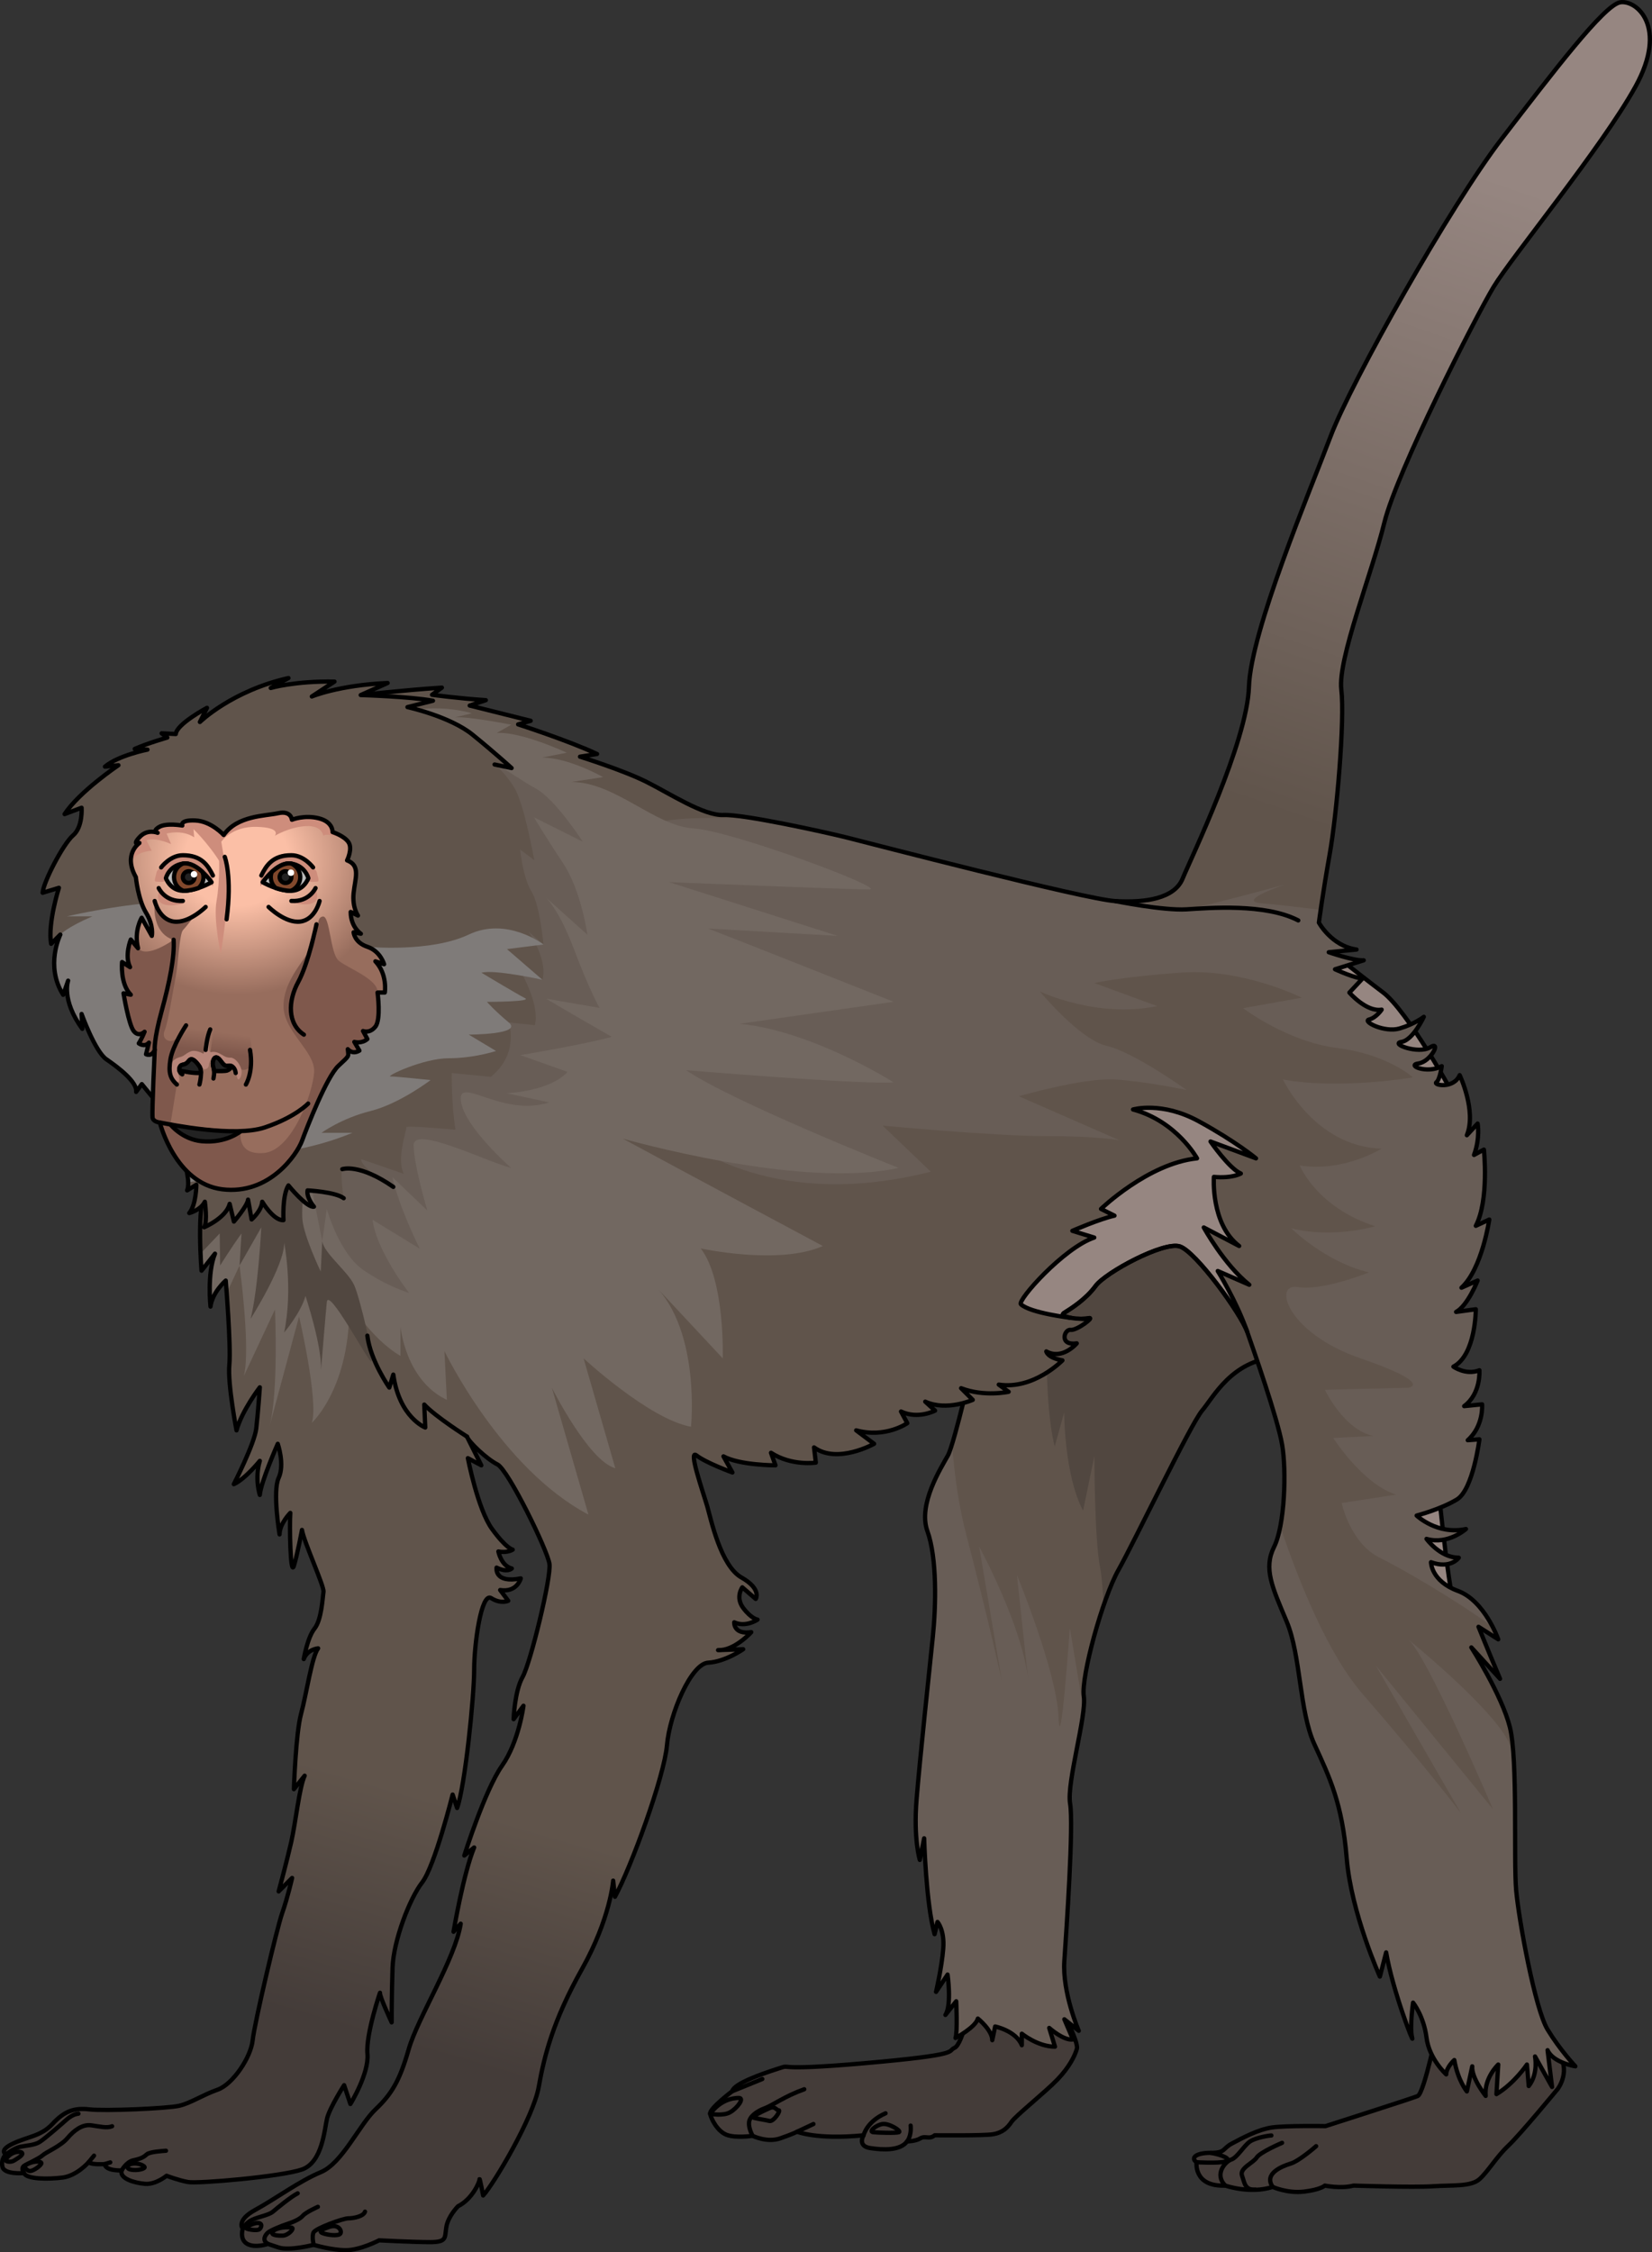 <?xml version="1.0" encoding="utf-8"?>
<!-- Generator: Adobe Illustrator 25.4.1, SVG Export Plug-In . SVG Version: 6.00 Build 0)  -->
<svg version="1.1" id="Camada_1" xmlns="http://www.w3.org/2000/svg" xmlns:xlink="http://www.w3.org/1999/xlink" x="0px" y="0px"
	 width="386.858px" height="527.284px" viewBox="0 0 386.858 527.284" enable-background="new 0 0 386.858 527.284"
	 xml:space="preserve">
<rect x="0" y="0" width="386.858" height="527.284" fill="#333333" stroke="none"/>
<g>
	<g>
		<path fill="#443C39" d="M227.621,467.909c0,0-2.156,10.66-4.072,11.498s2.156,1.557-20.96,3.593s-16.409,0-20.481,1.318
			c-4.072,1.317-10.181,3.473-10.66,5.27c0,0-5.39,4.072-5.15,5.27c0.24,1.198,1.677,4.072,3.833,4.911
			c2.156,0.838,6.108,0.24,6.108,0.24s3.354,1.677,6.468,0.599c3.114-1.078,3.952-1.557,3.952-1.557s4.551,1.916,15.57,0.838
			c0,0-1.557,2.515,1.557,2.994s7.067,0.599,8.624-1.557c0,0,1.916,0,3.114-0.719c1.198-0.719,2.036,0.359,3.354-0.719
			c0,0,11.498,0.12,13.654-0.24c2.156-0.359,3.354-1.437,4.312-2.875c0.958-1.437,8.025-7.067,10.78-9.941
			c2.755-2.875,4.072-5.51,4.551-7.186s-4.072-10.181-4.072-10.181L227.621,467.909z"/>
		<path fill="none" stroke="#000000" stroke-linecap="round" stroke-linejoin="round" stroke-miterlimit="10" d="M227.621,467.909
			c0,0-2.156,10.66-4.072,11.498s2.156,1.557-20.96,3.593s-16.409,0-20.481,1.318c-4.072,1.317-10.181,3.473-10.66,5.27
			c0,0-5.39,4.072-5.15,5.27c0.24,1.198,1.677,4.072,3.833,4.911c2.156,0.838,6.108,0.24,6.108,0.24s3.354,1.677,6.468,0.599
			c3.114-1.078,3.952-1.557,3.952-1.557s4.551,1.916,15.57,0.838c0,0-1.557,2.515,1.557,2.994s7.067,0.599,8.624-1.557
			c0,0,1.916,0,3.114-0.719c1.198-0.719,2.036,0.359,3.354-0.719c0,0,11.498,0.12,13.654-0.24c2.156-0.359,3.354-1.437,4.312-2.875
			c0.958-1.437,8.025-7.067,10.78-9.941c2.755-2.875,4.072-5.51,4.551-7.186s-4.072-10.181-4.072-10.181L227.621,467.909z"/>
		<path fill="none" stroke="#000000" stroke-linecap="round" stroke-linejoin="round" stroke-miterlimit="10" d="M202.229,499.888
			c0,0,0.719-3.234,5.15-5.15"/>
		<path fill="none" stroke="#000000" stroke-linecap="round" stroke-linejoin="round" stroke-miterlimit="10" d="M206.661,497.253
			c-1.557,0.24-3.354,1.797-2.156,1.916c1.198,0.12,5.27,0.24,5.989,0C211.212,498.93,208.218,497.014,206.661,497.253z"/>
		<path fill="none" stroke="#000000" stroke-linecap="round" stroke-linejoin="round" stroke-miterlimit="10" d="M212.41,501.325
			c0,0,1.078-1.198,0.838-3.713"/>
		
			<line fill="none" stroke="#000000" stroke-linecap="round" stroke-linejoin="round" stroke-miterlimit="10" x1="186.659" y1="499.05" x2="190.492" y2="497.253"/>
		<path fill="none" stroke="#000000" stroke-linecap="round" stroke-linejoin="round" stroke-miterlimit="10" d="M176.239,500.008
			c0,0-0.958-1.677-0.838-3.114c0.12-1.437,1.797-2.635,3.713-3.354c1.916-0.719,4.551-2.755,9.222-4.432"/>
		
			<line fill="none" stroke="#000000" stroke-linecap="round" stroke-linejoin="round" stroke-miterlimit="10" x1="171.448" y1="489.588" x2="178.514" y2="486.713"/>
		<path fill="none" stroke="#000000" stroke-linecap="round" stroke-linejoin="round" stroke-miterlimit="10" d="M166.298,494.858
			c0,0,2.994,0.599,4.671-0.359s3.473-3.354,2.036-3.354S168.693,491.624,166.298,494.858z"/>
		<path fill="none" stroke="#000000" stroke-linecap="round" stroke-linejoin="round" stroke-miterlimit="10" d="M180.191,493.54
			c-0.981,0.446-4.551,2.036-3.593,2.276c0.958,0.24,2.635,0.479,3.593,0.719c0.958,0.24,2.755-2.515,2.156-2.515
			S181.509,492.941,180.191,493.54z"/>
	</g>
	<g>
		<path fill="#60544B" d="M228.312,316.918c0,0-4.811,21.016-6.33,23.802c-1.519,2.785-7.09,11.394-4.811,17.725
			s2.026,17.472,1.266,24.815c-0.76,7.343-3.039,28.613-3.798,37.982s0.76,14.18,0.76,14.18l1.013-5.064
			c0,0,0.422,15.361,2.447,22.451l0.675-2.87c0,0,1.688,1.857,1.35,6.246c-0.338,4.389-1.688,10.128-1.688,10.128l2.701-4.051
			c0,0,1.013,7.09-0.506,9.453l2.532-3.207c0,0,0.338,7.259-0.169,8.609c0,0,4.726-2.532,5.233-4.558c0,0,3.376,2.701,3.376,5.064
			l0.675-3.207c0,0,4.895,1.013,6.246,4.389v-2.701c0,0,3.714,3.038,7.765,3.038l-1.35-4.389c0,0,3.376,3.038,5.57,2.701
			l-2.026-4.726l3.376,2.701c0,0-3.882-8.947-3.376-16.374s2.194-31.904,1.35-36.799c-0.844-4.895,3.882-20.594,3.207-25.152
			c-0.675-4.558,4.389-22.957,8.103-29.54c3.714-6.583,16.88-34.098,19.581-37.305s6.921-11.647,17.218-12.491l-0.675-30.553
			l-59.925-0.506L228.312,316.918z"/>
		<path fill="#685D56" d="M216.411,430.357c0,0,0.422,15.361,2.448,22.451l0.675-2.87c0,0,1.688,1.857,1.35,6.246
			c-0.338,4.389-1.688,10.128-1.688,10.128l2.701-4.051c0,0,1.013,7.089-0.506,9.453l2.532-3.207c0,0,0.338,7.258-0.169,8.609
			c0,0,4.726-2.532,5.233-4.558c0,0,3.376,2.701,3.376,5.064l0.675-3.207c0,0,4.895,1.013,6.246,4.389v-2.701
			c0,0,3.714,3.038,7.765,3.038l-1.35-4.389c0,0,3.376,3.039,5.57,2.701l-2.026-4.726l3.376,2.701c0,0-3.882-8.947-3.376-16.374
			s2.194-31.904,1.35-36.799c-0.701-4.064,2.436-15.57,3.135-21.97l-3.198-19.187c0,0-2.212,31.41-2.654,20.792
			c-0.442-10.617-9.733-33.18-9.733-33.18l2.654,24.774c-1.327-12.83-11.502-31.41-11.502-31.41l5.309,31.41
			c0,0-3.097-14.157-8.406-34.507c-1.744-6.685-2.721-14.034-3.251-20.894c-0.386,1.246-0.72,2.184-0.967,2.636
			c-1.519,2.786-7.09,11.395-4.811,17.725c2.279,6.33,2.026,17.471,1.266,24.814c-0.76,7.343-3.039,28.613-3.798,37.981
			s0.76,14.18,0.76,14.18L216.411,430.357z"/>
		<path fill="#514740" d="M281.484,330.257c2.701-3.207,6.921-11.647,17.218-12.491l-0.675-30.553l-52.381-0.443
			c-0.206,3.84-2,39.312,1.346,51.858l2.212-7.963c0,0,0,14.599,4.424,23.004l2.654-12.829c0,0,0,19.465,1.327,26.101
			c0.367,1.833,0.632,5.122,0.824,8.917c1.153-3.356,2.37-6.346,3.47-8.295C265.617,360.979,278.784,333.464,281.484,330.257z"/>
		<path fill="none" stroke="#000000" stroke-linecap="round" stroke-linejoin="round" stroke-miterlimit="10" d="M228.312,316.918
			c0,0-4.811,21.016-6.33,23.802c-1.519,2.785-7.09,11.394-4.811,17.725s2.026,17.472,1.266,24.815
			c-0.76,7.343-3.039,28.613-3.798,37.982s0.76,14.18,0.76,14.18l1.013-5.064c0,0,0.422,15.361,2.447,22.451l0.675-2.87
			c0,0,1.688,1.857,1.35,6.246c-0.338,4.389-1.688,10.128-1.688,10.128l2.701-4.051c0,0,1.013,7.09-0.506,9.453l2.532-3.207
			c0,0,0.338,7.259-0.169,8.609c0,0,4.726-2.532,5.233-4.558c0,0,3.376,2.701,3.376,5.064l0.675-3.207c0,0,4.895,1.013,6.246,4.389
			v-2.701c0,0,3.714,3.038,7.765,3.038l-1.35-4.389c0,0,3.376,3.038,5.57,2.701l-2.026-4.726l3.376,2.701
			c0,0-3.882-8.947-3.376-16.374s2.194-31.904,1.35-36.799c-0.844-4.895,3.882-20.594,3.207-25.152
			c-0.675-4.558,4.389-22.957,8.103-29.54c3.714-6.583,16.88-34.098,19.581-37.305s6.921-11.647,17.218-12.491l-0.675-30.553
			l-59.925-0.506L228.312,316.918z"/>
	</g>
	<g>
		<path fill="#443C39" d="M336.829,473.813c0,0-3.285,16.267-4.849,16.892c-1.564,0.626-21.585,7.038-21.585,7.038
			s-9.228-0.156-12.513,0.313c-3.285,0.469-7.038,2.503-9.385,3.754s-1.408,2.19-5.005,2.19s-4.692,1.251-3.285,2.19
			c0,0-0.782,5.787,6.726,5.474c0,0,5.787,2.033,11.105,0.313c0,0,3.441,1.564,7.351,1.095c3.91-0.469,4.849-1.408,4.849-1.408
			s3.754,0.782,6.726,0c0,0,13.921,0.469,18.613,0.156c4.692-0.313,8.915,0.156,10.949-1.721s3.91-5.162,6.726-7.821
			c2.815-2.659,11.574-13.295,11.574-13.295s3.285-4.379-0.156-8.603c-3.441-4.223-7.664-11.262-7.664-11.262L336.829,473.813z"/>
		<path fill="none" stroke="#000000" stroke-linecap="round" stroke-linejoin="round" stroke-miterlimit="10" d="M336.829,473.813
			c0,0-3.285,16.267-4.849,16.892c-1.564,0.626-21.585,7.038-21.585,7.038s-9.228-0.156-12.513,0.313
			c-3.285,0.469-7.038,2.503-9.385,3.754s-1.408,2.19-5.005,2.19s-4.692,1.251-3.285,2.19c0,0-0.782,5.787,6.726,5.474
			c0,0,5.787,2.033,11.105,0.313c0,0,3.441,1.564,7.351,1.095c3.91-0.469,4.849-1.408,4.849-1.408s3.754,0.782,6.726,0
			c0,0,13.921,0.469,18.613,0.156c4.692-0.313,8.915,0.156,10.949-1.721s3.91-5.162,6.726-7.821
			c2.815-2.659,11.574-13.295,11.574-13.295s3.285-4.379-0.156-8.603c-3.441-4.223-7.664-11.262-7.664-11.262L336.829,473.813z"/>
		<path fill="none" stroke="#000000" stroke-linecap="round" stroke-linejoin="round" stroke-miterlimit="10" d="M280.209,506.189
			c0,0,5.005,0.313,6.726-0.156c1.72-0.469-0.626-1.564-3.441-2.033"/>
		<path fill="none" stroke="#000000" stroke-linecap="round" stroke-linejoin="round" stroke-miterlimit="10" d="M297.727,499.933
			c-0.469,0-3.597,0.469-5.005,1.408c-1.408,0.938-2.972,3.754-4.379,4.223c-1.408,0.469-4.067,3.441-1.408,6.1"/>
		<path fill="none" stroke="#000000" stroke-linecap="round" stroke-linejoin="round" stroke-miterlimit="10" d="M308.206,502.436
			c0,0-3.91,3.441-5.944,4.067c-2.033,0.626-6.413,2.346-4.223,5.474"/>
		<path fill="none" stroke="#000000" stroke-linecap="round" stroke-linejoin="round" stroke-miterlimit="10" d="M300.229,501.654
			c0,0-5.162,2.19-5.944,3.441c-0.782,1.251-4.067,2.503-3.441,4.223c0.626,1.721,0.626,3.441,3.128,3.285"/>
	</g>
	<path fill="#968681" stroke="#000000" stroke-linecap="round" stroke-linejoin="round" stroke-miterlimit="10" d="M306.486,218.707
		c0,0,11.731,9.385,17.362,13.608s16.423,23.462,17.831,26.59c1.408,3.128,0.626,11.887,0.626,11.887l-37.226-2.033L306.486,218.707
		z"/>
	<path fill="#968681" stroke="#000000" stroke-linecap="round" stroke-linejoin="round" stroke-miterlimit="10" d="M336.047,340.707
		c0,0,2.972,31.439,4.692,35.818c1.72,4.379,5.474,20.646,5.474,20.646l-15.172-3.91l-6.569-50.208L336.047,340.707z"/>
	<g>
		<linearGradient id="SVGID_1_" gradientUnits="userSpaceOnUse" x1="166.889" y1="524.312" x2="189.451" y2="446.671">
			<stop  offset="0.289" style="stop-color:#443C39"/>
			<stop  offset="1" style="stop-color:#60544B"/>
		</linearGradient>
		<path fill="url(#SVGID_1_)" d="M84.467,162.72c0,0,9.566-1.113,19.015-1.743l-2.31,1.68c0,0,6.09,0.84,12.6,1.26l-3.78,1.26
			c0,0,5.04,1.26,14.279,3.57l-2.94,0.84c0,0,11.76,3.78,18.479,6.93l-3.99,0.63c0,0,10.08,3.15,15.539,5.88
			c5.46,2.73,13.44,7.98,18.059,7.77s23.729,3.99,28.769,5.25c5.04,1.26,55.858,14.489,62.998,14.909
			c7.14,0.42,13.859-0.63,15.749-5.25s15.119-31.919,15.539-44.938c0.42-13.02,14.279-45.778,19.109-58.588
			c4.83-12.81,28.139-54.178,40.109-69.717c11.97-15.539,23.939-31.289,27.719-31.919c3.78-0.63,11.34,5.67,3.57,19.739
			s-28.979,39.899-33.179,46.828c-4.2,6.93-22.679,43.258-25.619,55.228c-2.94,11.97-10.92,31.919-10.08,39.059
			c0.84,7.14-1.05,29.189-2.73,38.639c-1.68,9.45-2.52,15.959-2.52,15.959s2.94,5.46,8.82,6.3l-6.51,0.63c0,0,6.09,2.1,8.19,1.89
			l-6.72,2.1c0,0,5.04,2.31,6.51,2.1l-3.15,3.36c0,0,3.99,4.62,7.56,3.99c0,0-1.26,1.89-2.94,2.31s3.57,3.15,7.14,2.1
			c3.57-1.05,5.67-2.73,5.67-2.73s-2.52,5.46-5.25,5.88s3.99,2.94,6.72,1.26c2.73-1.68,0.21,3.36-2.73,3.78
			c-2.94,0.42,2.1,2.52,5.46,0.63c0,0-0.42,3.15-1.26,3.78s3.99,1.68,5.46-1.68c0,0,3.99,8.4,1.68,14.069l2.52-2.73
			c0,0,0.63,3.36-0.84,7.35l2.31-1.26c0,0,1.26,11.76-1.89,17.849l3.15-1.47c0,0-1.68,11.55-6.51,15.959l3.78-1.68
			c0,0-2.31,5.88-5.04,7.35l4.62-0.63c0,0,0,10.71-5.25,13.44c0,0,2.94,2.1,6.09,0.84c0,0,0.42,5.46-3.57,8.4l4.2-0.42
			c0,0,0.42,5.04-3.36,8.4l2.73-0.21c0,0-1.47,11.76-5.25,14.069c-3.78,2.31-9.45,3.78-9.45,3.78s4.83,4.62,11.55,3.15
			c0,0-4.2,3.78-9.24,2.31c0,0,3.15,4.41,7.56,4.41c0,0-1.89,2.73-6.51,1.05c0,0,0,4.41,6.3,6.72s9.45,11.34,9.45,11.34l-4.62-2.94
			c0,0,2.1,5.25,5.04,12.18l-6.72-7.35c0,0,7.14,11.13,9.03,18.689c1.89,7.56,0.84,31.289,1.47,38.219
			c0.63,6.93,4.41,27.719,7.35,32.549c2.94,4.83,6.51,8.61,6.51,8.61s-5.25-0.84-6.51-3.78l1.05,8.61l-3.99-7.14
			c0,0,0.84,3.99-1.47,6.93l-0.42-5.04c0,0-2.94,4.41-7.14,6.93l0.42-6.93c0,0-3.36,3.15-2.94,7.35c0,0-3.36-4.2-3.15-6.93
			l-1.26,5.88c0,0-2.1-2.52-2.94-7.35c0,0-1.89,1.68-1.89,3.36c0,0-3.99-3.57-4.62-8.61s-3.15-8.19-3.15-8.19s-0.84,5.88-0.21,8.19
			s-4.62-11.13-6.09-19.949l-1.47,5.67c0,0-6.72-14.909-7.77-27.719c-1.05-12.81-3.99-18.899-7.56-26.669
			c-3.57-7.77-3.15-20.789-6.51-28.769c-3.36-7.98-5.46-12.39-2.94-17.429c2.52-5.04,2.94-17.849,1.89-23.939
			c-1.05-6.09-6.72-22.259-8.19-26.459c-1.47-4.2-11.97-18.689-15.749-19.949c-3.78-1.26-17.429,6.09-19.739,9.24
			c-2.31,3.15-5.67,5.25-7.35,6.3c-1.68,1.05,3.99,1.68,5.67,1.26c1.68-0.42-2.73,2.94-4.2,2.73c-1.47-0.21-2.73,3.78,1.47,3.15
			c0,0-3.36,3.99-7.14,1.89c0,0,0.21,1.47,3.78,2.1c0,0-6.72,6.93-14.909,5.67l2.31,1.68c0,0-5.67,1.26-11.13-0.84l2.73,2.73
			c0,0-6.09,2.73-11.13,0.42l2.31,2.1c0,0-3.99,2.1-7.98,0.21l1.47,2.73c0,0-5.04,3.57-11.97,1.68l4.2,3.15
			c0,0-8.61,4.83-14.069,0.84l0.42,3.57c0,0-5.67,0.84-10.5-2.31l1.05,2.94c0,0-8.4,0-12.18-2.1l2.1,3.78c0,0-6.3-2.31-8.4-3.99
			c-2.1-1.68,1.68,9.03,2.52,11.97c0.84,2.94,3.15,13.859,7.98,16.589c4.83,2.73,3.36,5.04,3.36,5.04l-3.15-2.73
			c0,0-1.68,2.31,0.21,4.83c1.89,2.52,3.36,2.73,3.36,2.73s-2.73,1.89-5.46,0.63c0,0-0.21,2.94,3.99,2.31c0,0-3.99,4.41-7.77,4.2
			l5.88-0.21c0,0-4.2,2.94-8.19,3.15s-9.03,11.97-9.66,19.319c-0.63,7.35-8.4,28.559-12.18,35.489l-0.42-3.78
			c0,0-0.63,8.82-7.35,20.789s-8.82,20.369-10.08,27.509s-10.5,22.679-13.02,25.409c0,0-0.84-4.41-0.84-3.78
			c0,0.63-1.68,4.62-5.04,6.3c0,0-2.31,2.31-2.73,4.83c-0.42,2.52,0.21,3.57-3.78,3.57c-3.99,0-11.97-0.42-11.97-0.42
			s-4.41,2.31-7.77,2.31s-7.56-1.26-7.56-1.26s-5.67,1.47-8.19,0.63c-2.52-0.84-2.52-0.84-2.52-0.84s-2.94,1.05-4.83,0
			c-1.89-1.05-1.05-3.57-1.05-3.57s-1.68-1.89,2.94-4.41s10.29-6.72,15.329-8.82s9.03-11.13,12.81-14.699
			c3.78-3.57,5.67-6.72,7.77-14.069s10.92-21.209,12.18-29.399l-1.68,1.89c0,0,2.31-13.65,4.83-19.739l-2.31,1.89
			c0,0,4.83-15.329,8.82-20.999c3.99-5.67,5.04-14.069,5.04-14.069l-2.31,3.15c0,0,0.21-6.51,2.1-9.87
			c1.89-3.36,6.72-23.309,6.3-26.459c-0.42-3.15-9.66-22.049-12.18-23.309c-2.52-1.26-6.72-5.25-7.14-6.51l3.36,6.72l-3.15-1.68
			c0,0,2.31,11.97,5.67,16.589c3.36,4.62,4.83,4.83,4.83,4.83s-1.26,0.84-3.36,0.42c0,0,0.63,3.36,3.15,3.99
			c0,0-1.05,1.05-3.57-0.21c0,0-0.63,3.78,5.67,2.52c0,0-0.84,3.36-4.83,2.73l1.89,2.52c0,0-1.68,0.84-3.99-0.63
			c-2.31-1.47-3.99,10.71-3.99,16.799c0,6.09-2.1,27.089-3.99,32.339l-1.05-3.15c0,0-4.2,16.799-7.14,20.579
			c-2.94,3.78-6.72,13.65-6.93,19.949s-0.21,12.81-0.21,12.81s-2.94-6.3-2.73-6.93s-3.36,9.66-2.94,14.279
			c0.42,4.62-3.99,11.76-3.99,11.76l-1.47-4.41c0,0-3.36,5.25-3.99,7.77c-0.63,2.52-1.05,10.29-5.88,11.97
			c-4.83,1.68-24.359,3.36-26.669,2.94c-2.31-0.42-5.04-1.47-5.04-1.47s-2.52,2.1-5.04,1.89s-6.09-1.26-5.46-3.15
			c0,0-3.78,0.21-3.99-1.47c0,0-2.94,0.21-3.78-0.42c0,0-2.73,3.15-6.09,3.57s-8.4,0.42-9.03-1.05c0,0-4.62,0.42-5.04-1.47
			s0.84-2.94,0.84-2.94s-1.89-0.84,1.68-2.52c3.57-1.68,6.51-1.68,9.24-4.62c2.73-2.94,5.04-3.78,8.61-3.36s18.269-0.21,20.999-0.84
			c2.73-0.63,5.46-2.52,9.03-3.78c3.57-1.26,7.77-7.56,8.19-11.55c0.42-3.99,5.67-26.249,6.93-29.819c1.26-3.57,2.31-8.19,2.31-8.19
			l-3.15,3.15c0,0,1.89-6.93,2.94-11.55c1.05-4.62,1.89-12.81,3.15-15.539l-2.52,3.15c0,0,0.42-13.02,1.68-17.639
			c1.26-4.62,2.52-13.44,3.99-15.329c0,0-2.52,0.21-3.36,2.52c0,0,0.84-5.04,2.52-7.14c1.68-2.1,1.89-7.35,2.1-8.61
			s-4.62-11.76-5.04-14.489c0,0-1.05,5.67-1.89,8.4c-0.84,2.73-1.05-9.45-0.84-12.39c0,0-2.52,2.52-2.52,5.04
			c0,0-1.68-10.08-0.21-13.229c1.47-3.15-0.21-7.98-0.21-7.98s-3.99,9.03-4.2,11.97c0,0-1.26-3.78,0-7.98c0,0-3.36,4.2-6.09,5.46
			c0,0,4.83-9.45,5.25-13.02c0.42-3.57,0.84-9.66,0.84-9.66s-4.2,5.46-5.46,10.08c0,0-2.1-10.92-1.68-15.329
			c0.42-4.41-0.84-19.739-0.84-19.739s-3.15,2.73-3.57,6.09c0,0-0.84-7.77,1.05-12.39l-3.15,3.99c0,0-1.26-15.329,1.05-18.899
			C50.564,275.003,84.467,162.72,84.467,162.72z"/>
		<g>
			<path fill="#685D56" d="M329.59,383.648C329.093,383.242,329.056,383.219,329.59,383.648L329.59,383.648z"/>
			<path fill="#685D56" d="M329.59,383.648c0.041,0.034,0.099,0.081,0.145,0.119c-0.005-0.004-0.011-0.011-0.016-0.015
				C329.666,383.709,329.636,383.684,329.59,383.648z"/>
			<path fill="#685D56" d="M362.402,479.955c1.26,2.94,6.51,3.78,6.51,3.78s-3.57-3.78-6.51-8.609
				c-2.94-4.83-6.72-25.619-7.35-32.549c-0.509-5.602,0.079-22.177-0.675-32.319c-0.337-0.72-0.598-1.305-0.768-1.732
				c-2.945-7.363-20.581-22.066-23.874-24.759c4.443,3.607,19.892,39.8,19.892,39.8l-27.428-33.622l19.908,34.507
				c0,0-8.406-11.06-23.005-27.871c-8.092-9.318-14.823-25.973-19.293-39.197c-0.371,1.899-0.851,3.559-1.454,4.766
				c-2.52,5.04-0.42,9.45,2.94,17.429c3.36,7.98,2.94,21,6.51,28.769c3.57,7.77,6.51,13.859,7.56,26.669
				c1.05,12.81,7.77,27.719,7.77,27.719l1.47-5.67c1.47,8.82,6.72,22.259,6.09,19.949c-0.63-2.31,0.21-8.189,0.21-8.189
				s2.52,3.149,3.15,8.189c0.63,5.04,4.62,8.61,4.62,8.61c0-1.68,1.89-3.36,1.89-3.36c0.84,4.83,2.94,7.35,2.94,7.35l1.26-5.88
				c-0.21,2.73,3.15,6.93,3.15,6.93c-0.42-4.2,2.94-7.35,2.94-7.35l-0.42,6.93c4.2-2.52,7.14-6.93,7.14-6.93l0.42,5.04
				c2.31-2.94,1.47-6.93,1.47-6.93l3.99,7.14L362.402,479.955z"/>
		</g>
		<path fill="#685D56" d="M341.403,372.439c-6.3-2.31-6.3-6.72-6.3-6.72c4.62,1.68,6.51-1.05,6.51-1.05c-4.41,0-7.56-4.41-7.56-4.41
			c5.04,1.47,9.24-2.31,9.24-2.31c-6.72,1.47-11.55-3.15-11.55-3.15s5.67-1.47,9.45-3.78c3.78-2.31,5.25-14.07,5.25-14.07
			l-2.73,0.21c3.78-3.36,3.36-8.399,3.36-8.399l-4.2,0.42c3.99-2.94,3.57-8.4,3.57-8.4c-3.15,1.26-6.09-0.84-6.09-0.84
			c5.25-2.73,5.25-13.439,5.25-13.439l-4.62,0.63c2.73-1.47,5.04-7.35,5.04-7.35l-3.78,1.68c4.83-4.41,6.51-15.959,6.51-15.959
			l-3.15,1.47c3.15-6.09,1.89-17.85,1.89-17.85l-2.31,1.26c1.47-3.99,0.84-7.35,0.84-7.35l-2.52,2.73
			c2.31-5.67-1.68-14.07-1.68-14.07c-1.47,3.36-6.3,2.31-5.46,1.68s1.26-3.78,1.26-3.78c-3.36,1.89-8.4-0.21-5.46-0.63
			s5.46-5.459,2.73-3.78c-2.73,1.68-9.45-0.84-6.72-1.26s5.25-5.88,5.25-5.88s-2.1,1.68-5.67,2.73s-8.82-1.68-7.14-2.1
			s2.94-2.31,2.94-2.31c-3.57,0.63-7.56-3.99-7.56-3.99l3.15-3.36c-1.47,0.21-6.51-2.1-6.51-2.1l6.72-2.1
			c-2.1,0.21-8.19-1.89-8.19-1.89l6.51-0.63c-5.88-0.84-8.82-6.3-8.82-6.3s0.141-1.088,0.418-2.995
			c-5.162-0.633-10.776-1.285-13.741-1.513c-6.381-0.491,5.399-4.417,5.399-4.417s-19.283,5.254-23.14,5.818
			c-1.527,0.223-5.762-0.645-10.714-1.985c-1.863,0.167-3.857,0.173-5.89,0.053c-7.14-0.42-57.958-13.65-62.998-14.91
			c-3.367-0.842-13.011-2.994-20.421-4.269c-10.798-0.542-21.961-0.499-26.057,1.549c-8.835,4.418,2.945,69.211,2.945,69.211
			s20.616,22.579,63.32,11.78l-11.29-10.799c0,0,26.015,2.455,38.287,2.455c12.271,0,17.18,0.981,17.18,0.981l-23.561-10.308
			c0,0,15.217-4.418,22.579-3.927c7.363,0.491,16.689,2.455,16.689,2.455s-12.271-8.835-18.653-10.308
			c-6.381-1.473-15.707-12.762-15.707-12.762s13.253,6.381,27.488,3.436l-14.726-5.399c0,0,6.381-1.473,20.616-2.455
			c14.235-0.981,27.979,5.891,27.979,5.891l-13.744,2.454c0,0,10.308,7.854,22.089,9.326c11.781,1.473,17.671,6.872,17.671,6.872
			s-17.18,2.945-30.433,0.491c0,0,7.363,15.708,23.07,16.198c0,0-8.903,5.591-19.143,3.927c0,0,3.927,9.817,17.671,14.234
			c0,0-9.817,2.945-19.634,0.491c0,0,7.854,7.854,18.162,10.308c0,0-10.799,4.418-16.689,3.436
			c-5.89-0.981-2.454,10.799,14.726,16.689c17.18,5.891,11.29,6.872,11.29,6.872l-19.634,0.491c0,0,4.418,9.326,11.29,10.799
			l-9.326,0.491c0,0,6.872,10.799,14.726,13.253l-12.762,1.963c0,0,1.963,9.326,8.835,12.762c4.962,2.481,16.576,9.057,26.53,16.216
			C348.078,377.999,345.365,373.892,341.403,372.439z"/>
		<path fill="#726861" d="M210.41,273.405c0,0-38.877-15.437-49.739-22.869c0,0,41.164,3.43,48.596,2.858
			c0,0-18.867-12.006-36.018-13.721l36.018-5.146c0,0-36.018-14.293-43.45-17.151l30.301,1.715l-39.448-12.578
			c0,0,42.307,1.715,46.881,1.715s-32.016-13.721-41.164-14.293s-18.295-10.863-28.586-10.863l7.432-1.143
			c0,0-8.004-4.574-14.293-4.574l5.779-1.142c0,0-10.75-5.025-16.395-4.615l3.4-1.943c0,0-10.566-2.064-13.237-1.7l4.008-0.971
			c0,0-9.594-3.036-19.067,0.729c-2.411,0.958-7.668,8.321-14.164,18.756c-10.088,33.16-27.383,89.589-29.01,92.103
			c-2.31,3.57-1.05,18.899-1.05,18.899l3.15-3.99c-1.89,4.62-1.05,12.39-1.05,12.39c0.42-3.36,3.57-6.09,3.57-6.09
			s0.094,1.148,0.222,2.9l3.002-6.414c0,0,2.654,19.576,0.995,25.88l7.3-15.594c0,0,0.885,19.642-1.327,27.539l6.968-25.88
			c0,0,4.645,19.908,2.986,24.885c0,0,9.214-8.387,8.754-28.249c0,0,5.145,8.576,12.006,12.578v-6.86
			c0,0,1.143,12.578,10.863,17.151l-0.572-11.435c0,0,13.149,27.442,33.731,38.305l-8.576-29.729c0,0,8.576,17.152,14.865,18.867
			l-7.432-25.727c0,0,15.436,14.293,25.156,16.008c0,0,2.287-22.297-8.576-33.159l16.008,17.151c0,0,0.572-18.295-5.145-25.727
			c0,0,18.295,4.002,28.586-0.572c0,0-33.16-17.723-46.881-25.156C145.806,266.544,187.542,278.55,210.41,273.405z"/>
		<path fill="#685D56" d="M71.893,272.706l3.568,17.842l1.071-7.494c0,0,2.855,10.349,8.564,14.274s10.705,5.353,10.705,5.353
			s-7.618-9.761-8.564-17.129l11.062,6.78c0,0-4.82-9.608-6.423-16.772l8.207,7.851c0,0-3.212-10.705-3.212-15.344
			c0-4.639,17.129,3.925,22.838,5.353c0,0-11.062-9.635-11.776-15.701c-0.714-6.066,9.635,3.925,20.697,0.357l-9.992-2.141
			c0,0,9.992-0.357,14.274-4.996l-11.062-3.925c0,0,14.987-2.498,21.411-4.282c0,0-11.377-6.513-15.344-8.921l12.49,2.141
			c0,0-2.141-3.568-6.066-13.917c-3.925-10.349-7.137-12.49-7.137-12.49l10.349,9.278c0,0-1.427-10.349-5.71-16.772
			c-4.282-6.423-6.78-10.705-6.78-10.705l11.419,5.71c0,0-6.423-9.992-11.062-12.49c-4.639-2.498-18.913-12.49-19.983-12.49
			C104.366,172.076,71.893,272.706,71.893,272.706z"/>
		<g>
			<path fill="#514740" d="M46.968,293.467l4.476-4.7l0.109,7.49c0,0,2.626-4.214,4.996-7.494l-0.451,7.504l5.09-8.932
				c0,0-0.714,14.274-2.498,21.411c0,0,8.007-12.588,7.851-17.842c0,0,2.141,10.705,0,21.054c0,0,3.925-4.639,4.996-8.564
				c0,0,3.892,11.682,3.633,17.406c0.236-2.895,1.059-12.936,1.363-15.979c0.357-3.569,9.278,13.203,10.349,13.917
				c1.07,0.713-2.498-14.631-3.925-17.842c-1.427-3.212-7.137-7.494-7.494-10.349l-0.357,7.137c0,0-3.925-8.208-4.282-12.133
				c-0.357-3.925,1.07-12.846,1.07-12.846l-20.635-2.496c-1.575,4.769-2.654,7.821-3.005,8.362
				C46.703,280.97,46.762,288.668,46.968,293.467z"/>
			<path fill="#514740" d="M75.17,320.801c-0.041,0.5-0.065,0.793-0.065,0.793C75.138,321.346,75.157,321.078,75.17,320.801z"/>
		</g>
		
			<linearGradient id="SVGID_00000002379992284246656850000013939210478119820705_" gradientUnits="userSpaceOnUse" x1="360.955" y1="20.893" x2="301.895" y2="191.437">
			<stop  offset="0.127" style="stop-color:#968681"/>
			<stop  offset="1" style="stop-color:#60544B"/>
		</linearGradient>
		<path fill="url(#SVGID_00000002379992284246656850000013939210478119820705_)" d="M311.374,200.035
			c1.68-9.45,3.57-31.499,2.73-38.638c-0.84-7.14,7.14-27.089,10.08-39.059c2.94-11.97,21.419-48.298,25.619-55.228
			s25.409-32.759,33.179-46.829c7.77-14.069,0.21-20.369-3.57-19.739c-3.78,0.63-15.749,16.379-27.719,31.919
			c-11.97,15.54-35.279,56.908-40.109,69.717c-4.83,12.81-18.689,45.568-19.109,58.588c-0.273,8.471-5.968,22.982-10.435,33.364
			l29.09,7.292C311.21,200.966,311.29,200.508,311.374,200.035z"/>
		<g>
			<path fill="#8E7872" stroke="#000000" stroke-linecap="round" stroke-linejoin="round" stroke-miterlimit="10" d="
				M254.886,308.602c-0.346,0.086-0.866,0.126-1.453,0.129l1.721,0.135C255.34,308.624,255.297,308.499,254.886,308.602z"/>
			<path fill="#968681" stroke="#000000" stroke-linecap="round" stroke-linejoin="round" stroke-miterlimit="10" d="
				M292.547,300.773c-5.918-4.735-10.653-13.416-10.653-13.416l8.286,4.34c-6.708-5.129-5.918-16.177-5.918-16.177
				c4.34,0.395,6.313-0.789,6.313-0.789c-2.762-1.184-7.102-7.497-7.102-7.497l10.653,3.946c0,0-4.735-3.946-13.415-8.681
				s-15.388-2.762-15.388-2.762c10.259,2.762,14.993,11.442,14.993,11.442c-11.442,1.184-22.49,11.837-22.49,11.837l3.156,1.578
				c-3.551,0.789-9.864,3.551-9.864,3.551l5.129,1.578c-7.102,2.367-18.131,14.754-17.17,15.628
				c2.28,2.073,11.731,3.172,11.731,3.172l0.002,0c-1.427-0.236-2.437-0.657-1.593-1.184c1.68-1.05,5.04-3.15,7.35-6.3
				s15.959-10.5,19.739-9.239c3.78,1.26,14.279,15.749,15.749,19.949c-2.524-7.193-6.89-14.201-6.89-14.201L292.547,300.773z"/>
		</g>
		<path fill="none" stroke="#000000" stroke-linecap="round" stroke-linejoin="round" stroke-miterlimit="10" d="M84.467,162.72
			c0,0,9.566-1.113,19.015-1.743l-2.31,1.68c0,0,6.09,0.84,12.6,1.26l-3.78,1.26c0,0,5.04,1.26,14.279,3.57l-2.94,0.84
			c0,0,11.76,3.78,18.479,6.93l-3.99,0.63c0,0,10.08,3.15,15.539,5.88c5.46,2.73,13.44,7.98,18.059,7.77s23.729,3.99,28.769,5.25
			c5.04,1.26,55.858,14.489,62.998,14.909c7.14,0.42,13.859-0.63,15.749-5.25s15.119-31.919,15.539-44.938
			c0.42-13.02,14.279-45.778,19.109-58.588c4.83-12.81,28.139-54.178,40.109-69.717c11.97-15.539,23.939-31.289,27.719-31.919
			c3.78-0.63,11.34,5.67,3.57,19.739s-28.979,39.899-33.179,46.828c-4.2,6.93-22.679,43.258-25.619,55.228
			c-2.94,11.97-10.92,31.919-10.08,39.059c0.84,7.14-1.05,29.189-2.73,38.639c-1.68,9.45-2.52,15.959-2.52,15.959
			s2.94,5.46,8.82,6.3l-6.51,0.63c0,0,6.09,2.1,8.19,1.89l-6.72,2.1c0,0,5.04,2.31,6.51,2.1l-3.15,3.36c0,0,3.99,4.62,7.56,3.99
			c0,0-1.26,1.89-2.94,2.31s3.57,3.15,7.14,2.1c3.57-1.05,5.67-2.73,5.67-2.73s-2.52,5.46-5.25,5.88s3.99,2.94,6.72,1.26
			c2.73-1.68,0.21,3.36-2.73,3.78c-2.94,0.42,2.1,2.52,5.46,0.63c0,0-0.42,3.15-1.26,3.78s3.99,1.68,5.46-1.68
			c0,0,3.99,8.4,1.68,14.069l2.52-2.73c0,0,0.63,3.36-0.84,7.35l2.31-1.26c0,0,1.26,11.76-1.89,17.849l3.15-1.47
			c0,0-1.68,11.55-6.51,15.959l3.78-1.68c0,0-2.31,5.88-5.04,7.35l4.62-0.63c0,0,0,10.71-5.25,13.44c0,0,2.94,2.1,6.09,0.84
			c0,0,0.42,5.46-3.57,8.4l4.2-0.42c0,0,0.42,5.04-3.36,8.4l2.73-0.21c0,0-1.47,11.76-5.25,14.069c-3.78,2.31-9.45,3.78-9.45,3.78
			s4.83,4.62,11.55,3.15c0,0-4.2,3.78-9.24,2.31c0,0,3.15,4.41,7.56,4.41c0,0-1.89,2.73-6.51,1.05c0,0,0,4.41,6.3,6.72
			s9.45,11.34,9.45,11.34l-4.62-2.94c0,0,2.1,5.25,5.04,12.18l-6.72-7.35c0,0,7.14,11.13,9.03,18.689
			c1.89,7.56,0.84,31.289,1.47,38.219c0.63,6.93,4.41,27.719,7.35,32.549c2.94,4.83,6.51,8.61,6.51,8.61s-5.25-0.84-6.51-3.78
			l1.05,8.61l-3.99-7.14c0,0,0.84,3.99-1.47,6.93l-0.42-5.04c0,0-2.94,4.41-7.14,6.93l0.42-6.93c0,0-3.36,3.15-2.94,7.35
			c0,0-3.36-4.2-3.15-6.93l-1.26,5.88c0,0-2.1-2.52-2.94-7.35c0,0-1.89,1.68-1.89,3.36c0,0-3.99-3.57-4.62-8.61
			s-3.15-8.19-3.15-8.19s-0.84,5.88-0.21,8.19s-4.62-11.13-6.09-19.949l-1.47,5.67c0,0-6.72-14.909-7.77-27.719
			c-1.05-12.81-3.99-18.899-7.56-26.669c-3.57-7.77-3.15-20.789-6.51-28.769c-3.36-7.98-5.46-12.39-2.94-17.429
			c2.52-5.04,2.94-17.849,1.89-23.939c-1.05-6.09-6.72-22.259-8.19-26.459c-1.47-4.2-11.97-18.689-15.749-19.949
			c-3.78-1.26-17.429,6.09-19.739,9.24c-2.31,3.15-5.67,5.25-7.35,6.3c-1.68,1.05,3.99,1.68,5.67,1.26c1.68-0.42-2.73,2.94-4.2,2.73
			c-1.47-0.21-2.73,3.78,1.47,3.15c0,0-3.36,3.99-7.14,1.89c0,0,0.21,1.47,3.78,2.1c0,0-6.72,6.93-14.909,5.67l2.31,1.68
			c0,0-5.67,1.26-11.13-0.84l2.73,2.73c0,0-6.09,2.73-11.13,0.42l2.31,2.1c0,0-3.99,2.1-7.98,0.21l1.47,2.73
			c0,0-5.04,3.57-11.97,1.68l4.2,3.15c0,0-8.61,4.83-14.069,0.84l0.42,3.57c0,0-5.67,0.84-10.5-2.31l1.05,2.94c0,0-8.4,0-12.18-2.1
			l2.1,3.78c0,0-6.3-2.31-8.4-3.99c-2.1-1.68,1.68,9.03,2.52,11.97c0.84,2.94,3.15,13.859,7.98,16.589
			c4.83,2.73,3.36,5.04,3.36,5.04l-3.15-2.73c0,0-1.68,2.31,0.21,4.83c1.89,2.52,3.36,2.73,3.36,2.73s-2.73,1.89-5.46,0.63
			c0,0-0.21,2.94,3.99,2.31c0,0-3.99,4.41-7.77,4.2l5.88-0.21c0,0-4.2,2.94-8.19,3.15s-9.03,11.97-9.66,19.319
			c-0.63,7.35-8.4,28.559-12.18,35.489l-0.42-3.78c0,0-0.63,8.82-7.35,20.789s-8.82,20.369-10.08,27.509s-10.5,22.679-13.02,25.409
			c0,0-0.84-4.41-0.84-3.78c0,0.63-1.68,4.62-5.04,6.3c0,0-2.31,2.31-2.73,4.83c-0.42,2.52,0.21,3.57-3.78,3.57
			c-3.99,0-11.97-0.42-11.97-0.42s-4.41,2.31-7.77,2.31s-7.56-1.26-7.56-1.26s-5.67,1.47-8.19,0.63c-2.52-0.84-2.52-0.84-2.52-0.84
			s-2.94,1.05-4.83,0c-1.89-1.05-1.05-3.57-1.05-3.57s-1.68-1.89,2.94-4.41s10.29-6.72,15.329-8.82s9.03-11.13,12.81-14.699
			c3.78-3.57,5.67-6.72,7.77-14.069s10.92-21.209,12.18-29.399l-1.68,1.89c0,0,2.31-13.65,4.83-19.739l-2.31,1.89
			c0,0,4.83-15.329,8.82-20.999c3.99-5.67,5.04-14.069,5.04-14.069l-2.31,3.15c0,0,0.21-6.51,2.1-9.87
			c1.89-3.36,6.72-23.309,6.3-26.459c-0.42-3.15-9.66-22.049-12.18-23.309c-2.52-1.26-6.72-5.25-7.14-6.51l3.36,6.72l-3.15-1.68
			c0,0,2.31,11.97,5.67,16.589c3.36,4.62,4.83,4.83,4.83,4.83s-1.26,0.84-3.36,0.42c0,0,0.63,3.36,3.15,3.99
			c0,0-1.05,1.05-3.57-0.21c0,0-0.63,3.78,5.67,2.52c0,0-0.84,3.36-4.83,2.73l1.89,2.52c0,0-1.68,0.84-3.99-0.63
			c-2.31-1.47-3.99,10.71-3.99,16.799c0,6.09-2.1,27.089-3.99,32.339l-1.05-3.15c0,0-4.2,16.799-7.14,20.579
			c-2.94,3.78-6.72,13.65-6.93,19.949s-0.21,12.81-0.21,12.81s-2.94-6.3-2.73-6.93s-3.36,9.66-2.94,14.279
			c0.42,4.62-3.99,11.76-3.99,11.76l-1.47-4.41c0,0-3.36,5.25-3.99,7.77c-0.63,2.52-1.05,10.29-5.88,11.97
			c-4.83,1.68-24.359,3.36-26.669,2.94c-2.31-0.42-5.04-1.47-5.04-1.47s-2.52,2.1-5.04,1.89s-6.09-1.26-5.46-3.15
			c0,0-3.78,0.21-3.99-1.47c0,0-2.94,0.21-3.78-0.42c0,0-2.73,3.15-6.09,3.57s-8.4,0.42-9.03-1.05c0,0-4.62,0.42-5.04-1.47
			s0.84-2.94,0.84-2.94s-1.89-0.84,1.68-2.52c3.57-1.68,6.51-1.68,9.24-4.62c2.73-2.94,5.04-3.78,8.61-3.36s18.269-0.21,20.999-0.84
			c2.73-0.63,5.46-2.52,9.03-3.78c3.57-1.26,7.77-7.56,8.19-11.55c0.42-3.99,5.67-26.249,6.93-29.819c1.26-3.57,2.31-8.19,2.31-8.19
			l-3.15,3.15c0,0,1.89-6.93,2.94-11.55c1.05-4.62,1.89-12.81,3.15-15.539l-2.52,3.15c0,0,0.42-13.02,1.68-17.639
			c1.26-4.62,2.52-13.44,3.99-15.329c0,0-2.52,0.21-3.36,2.52c0,0,0.84-5.04,2.52-7.14c1.68-2.1,1.89-7.35,2.1-8.61
			s-4.62-11.76-5.04-14.489c0,0-1.05,5.67-1.89,8.4c-0.84,2.73-1.05-9.45-0.84-12.39c0,0-2.52,2.52-2.52,5.04
			c0,0-1.68-10.08-0.21-13.229c1.47-3.15-0.21-7.98-0.21-7.98s-3.99,9.03-4.2,11.97c0,0-1.26-3.78,0-7.98c0,0-3.36,4.2-6.09,5.46
			c0,0,4.83-9.45,5.25-13.02c0.42-3.57,0.84-9.66,0.84-9.66s-4.2,5.46-5.46,10.08c0,0-2.1-10.92-1.68-15.329
			c0.42-4.41-0.84-19.739-0.84-19.739s-3.15,2.73-3.57,6.09c0,0-0.84-7.77,1.05-12.39l-3.15,3.99c0,0-1.26-15.329,1.05-18.899
			C50.564,275.003,84.467,162.72,84.467,162.72z"/>
		<path fill="none" stroke="#000000" stroke-linecap="round" stroke-linejoin="round" stroke-miterlimit="10" d="M109.362,336.321
			c0,0-7.439-4.698-10.011-7.503l0.234,5.378c0,0-6.079-2.338-7.482-12.392l-0.935,3.04c0,0-4.442-6.313-5.144-12.158"/>
		<path fill="none" stroke="#000000" stroke-linecap="round" stroke-linejoin="round" stroke-miterlimit="10" d="M73.453,525.524
			c0,0-0.488-1.973-0.019-2.911c0.469-0.938,6.882-3.285,8.133-3.285c1.251,0,3.597-0.469,3.91-1.564"/>
		<path fill="none" stroke="#000000" stroke-linecap="round" stroke-linejoin="round" stroke-miterlimit="10" d="M77.025,521.363
			c-1.03,0.37-2.652,0.937-1.557,1.406c1.095,0.469,3.754,0.782,4.223,0.156C80.16,522.3,79.287,520.55,77.025,521.363z"/>
		<path fill="none" stroke="#000000" stroke-linecap="round" stroke-linejoin="round" stroke-miterlimit="10" d="M74.443,516.63
			c0,0-2.869,1.291-3.514,2.08c-0.645,0.789-2.295,1.506-3.657,1.936c-1.363,0.43-3.944,1.506-4.518,2.008s-1.527,1.805-0.01,2.66"
			/>
		<path fill="none" stroke="#000000" stroke-linecap="round" stroke-linejoin="round" stroke-miterlimit="10" d="M63.758,522.797
			c-0.051,0.515,1.649,0.645,2.582,0.574s2.295-1.219,2.151-1.721C68.348,521.148,63.901,521.363,63.758,522.797z"/>
		<path fill="none" stroke="#000000" stroke-linecap="round" stroke-linejoin="round" stroke-miterlimit="10" d="M56.864,521.744
			c0,0,0.655-1.385,2.233-2.102c1.578-0.717,3.873-1.076,4.805-1.865c0.932-0.789,4.231-3.514,5.809-4.303"/>
		<path fill="none" stroke="#000000" stroke-linecap="round" stroke-linejoin="round" stroke-miterlimit="10" d="M60.1,520.431
			c-0.789,0.069-2.94,1.004-2.367,1.291c0.574,0.287,2.438,0.502,2.94,0.215C61.176,521.65,61.75,520.287,60.1,520.431z"/>
		<path fill="none" stroke="#000000" stroke-linecap="round" stroke-linejoin="round" stroke-miterlimit="10" d="M28.515,508.094
			c0,0,1.035-2.006,2.756-2.365c1.721-0.359,2.367-0.717,3.084-1.363c0.717-0.645,3.729-0.789,4.518-0.861"/>
		<path fill="none" stroke="#000000" stroke-linecap="round" stroke-linejoin="round" stroke-miterlimit="10" d="M30.482,506.662
			c-0.642,0.214-1.076,1.076,0.287,1.291c1.363,0.215,2.869-0.143,3.084-0.502C34.068,507.092,32.203,506.088,30.482,506.662z"/>
		<path fill="none" stroke="#000000" stroke-linecap="round" stroke-linejoin="round" stroke-miterlimit="10" d="M5.626,508.724
			c0,0-0.817-1.059-0.028-1.632c0.789-0.574,3.514-1.721,4.375-2.51c0.861-0.789,4.231-2.151,5.809-4.016
			c1.578-1.865,3.514-3.299,5.594-3.012s3.657,0.717,4.877,0.215"/>
		<path fill="none" stroke="#000000" stroke-linecap="round" stroke-linejoin="round" stroke-miterlimit="10" d="M5.597,507.092
			c0,0,0.717,1.291,1.578,1.147s2.438-1.291,2.51-1.793C9.757,505.945,7.82,505.658,5.597,507.092z"/>
		<path fill="none" stroke="#000000" stroke-linecap="round" stroke-linejoin="round" stroke-miterlimit="10" d="M1.426,504.314
			c0,0,1.949-1.454,3.311-1.74s3.371-0.359,4.59-1.147s5.092-4.159,5.881-4.877s1.865-1.578,3.155-1.721"/>
		<path fill="none" stroke="#000000" stroke-linecap="round" stroke-linejoin="round" stroke-miterlimit="10" d="M1.366,505.586
			c-0.265,0.477,1.147,0.717,1.936,0.215c0.789-0.502,2.223-1.291,1.865-1.793C4.808,503.506,2.442,503.65,1.366,505.586z"/>
		
			<line fill="none" stroke="#000000" stroke-linecap="round" stroke-linejoin="round" stroke-miterlimit="10" x1="20.745" y1="506.204" x2="22.02" y2="504.654"/>
		
			<line fill="none" stroke="#000000" stroke-linecap="round" stroke-linejoin="round" stroke-miterlimit="10" x1="24.525" y1="506.624" x2="25.821" y2="506.231"/>
	</g>
	<path fill="#60544B" d="M94.57,274.815c-1.825-3.484,0.756-10.419,0.59-10.917c-0.166-0.498,11.507,0.59,11.507,0.59
		c-0.995-6.138-0.885-13.277-0.885-13.277l9.146,0.885c6.802-5.475,4.212-12.732,4.212-12.732l6.115,0.635
		c1.161-4.479-2.797-11.584-2.797-11.584l4.567,0.963c1.327-4.811-3.24-11.248-3.24-11.248l3.484,2.986c0,0-0.829-9.29-2.82-12.442
		c-1.991-3.152-2.654-9.788-2.654-9.788l3.318,2.488c0,0-2.323-13.106-4.645-16.922c-2.323-3.816-4.645-5.475-4.645-5.475
		l3.982,0.829c0,0-3.816-3.484-9.124-7.797c-5.309-4.313-15.263-6.47-15.263-6.47l5.972-1.493
		c-5.475-0.995-16.922-1.327-16.922-1.327l6.304-2.82c-11.447,0.498-17.751,3.152-17.751,3.152l5.309-3.484
		c-9.29-0.166-14.931,1.493-14.931,1.493l4.147-2.323c-13.272,2.986-20.737,10.286-20.737,10.286l1.659-3.318
		c0,0-7.134,3.816-7.3,6.138l-3.318-0.166l1.327,0.995c0,0-4.645,1.327-7.631,2.654l2.986,0.166c0,0-6.802,1.327-9.954,3.982
		l3.152-0.332c0,0-9.124,6.138-12.608,11.447l3.982-1.493c0,0,0.332,4.479-1.991,6.47s-6.968,10.949-7.134,13.438l3.816-1.161
		c0,0-2.654,8.295-1.825,13.106l2.157-2.157c0,0-3.65,7.3,0.664,14.101l1.161-3.318c0,0-1.659,4.479,3.318,11.281l-0.166-3.484
		c0,0,3.152,8.793,5.806,10.617s7.3,5.309,6.968,7.631l1.327-1.825c0,0,4.811,5.806,5.641,7.134
		c0.829,1.327,6.47,13.935,4.977,17.751l2.157-1.327c0,0,0,4.645-1.659,6.636c0,0,2.654-0.664,3.65-2.654
		c0,0,0.664,4.645-0.166,5.972c0,0,5.143-2.157,5.972-5.475l0.995,4.147c0,0,3.152-3.65,3.318-5.143l0.829,4.645
		c0,0,2.323-1.991,2.488-4.147c0,0,2.654,4.479,4.977,4.313c0,0-0.332-5.806,1.161-8.129c0,0,4.313,5.309,5.972,4.977
		c0,0-1.825-2.157-1.493-3.816c0,0,6.47,0.332,8.461,1.825c0,0-0.829-5.143-0.332-6.802c0.498-1.659,8.275,1.833,8.275,1.833
		s-4.294-2.994-3.796-4.156L94.57,274.815z"/>
	<path fill="#7F7B79" d="M39.935,211.122c-10.779,0.246-24.272,3.406-24.272,3.406h5.962c-5.962,2.555-7.498,4.265-7.498,4.265
		l-0.64,1.67c-0.809,2.542-1.757,7.605,1.304,12.431l1.161-3.318c0,0-1.659,4.479,3.318,11.281l-0.166-3.484
		c0,0,3.152,8.792,5.806,10.618c2.654,1.825,7.299,5.309,6.968,7.631l1.327-1.825c0,0,4.811,5.807,5.641,7.134
		c0.72,1.152,5.063,10.804,5.22,15.826l10.774-1.336C54.838,275.422,50.714,210.877,39.935,211.122z"/>
	<path fill="#7F7B79" d="M86.035,221.657c0,0,14.793,1.388,23.735-2.87s17.499,2.329,17.499,2.329l-8.556,1.077l8.312,7.185
		c0,0-11.293-2.501-14.274-1.649c0,0,8.517,5.11,10.22,5.962c1.703,0.852-8.942,0.852-8.942,0.852s1.706,1.98,5.111,4.823
		c3.405,2.842-9.37,2.842-9.37,2.842l6.387,3.832c0,0-5.11,1.703-11.071,1.703c-5.962,0-14.904,4.258-13.626,4.258
		s9.368,0.852,9.368,0.852s-7.239,5.536-14.052,7.239c-6.813,1.703-11.497,5.11-11.497,5.11h7.239c0,0-10.164,4.444-20.711,4.726
		S86.035,221.657,86.035,221.657z"/>
	<path fill="none" stroke="#000000" stroke-linecap="round" stroke-linejoin="round" stroke-miterlimit="10" d="M115.822,178.978
		l3.982,0.829c0,0-3.816-3.484-9.124-7.797c-5.309-4.313-15.263-6.47-15.263-6.47l5.972-1.493
		c-5.475-0.995-16.922-1.327-16.922-1.327l6.304-2.82c-11.447,0.498-17.751,3.152-17.751,3.152l5.309-3.484
		c-9.29-0.166-14.931,1.493-14.931,1.493l4.147-2.323c-13.272,2.986-20.737,10.286-20.737,10.286l1.659-3.318
		c0,0-7.134,3.816-7.3,6.138l-3.318-0.166l1.327,0.995c0,0-4.645,1.327-7.631,2.654l2.986,0.166c0,0-6.802,1.327-9.954,3.982
		l3.152-0.332c0,0-9.124,6.138-12.608,11.447l3.982-1.493c0,0,0.332,4.479-1.991,6.47s-6.968,10.949-7.134,13.438l3.816-1.161
		c0,0-2.654,8.295-1.825,13.106l2.157-2.157c0,0-3.65,7.3,0.664,14.101l1.161-3.318c0,0-1.659,4.479,3.318,11.281l-0.166-3.484
		c0,0,3.152,8.793,5.806,10.617s7.3,5.309,6.968,7.631l1.327-1.825c0,0,4.811,5.806,5.641,7.134
		c0.829,1.327,6.47,13.935,4.977,17.751l2.157-1.327c0,0,0,4.645-1.659,6.636c0,0,2.654-0.664,3.65-2.654
		c0,0,0.664,4.645-0.166,5.972c0,0,5.143-2.157,5.972-5.475l0.995,4.147c0,0,3.152-3.65,3.318-5.143l0.829,4.645
		c0,0,2.323-1.991,2.488-4.147c0,0,2.654,4.479,4.977,4.313c0,0-0.332-5.806,1.161-8.129c0,0,4.313,5.309,5.972,4.977
		c0,0-1.825-2.157-1.493-3.816c0,0,6.47,0.332,8.461,1.825"/>
	<g>
		<g>
			
				<radialGradient id="SVGID_00000086667853032631394340000016640574384903113648_" cx="55.411" cy="201.358" r="44.882" gradientTransform="matrix(1 0 0 0.873 0 25.583)" gradientUnits="userSpaceOnUse">
				<stop  offset="0.274" style="stop-color:#FBBFA6"/>
				<stop  offset="0.804" style="stop-color:#976D5D"/>
			</radialGradient>
			<path fill="url(#SVGID_00000086667853032631394340000016640574384903113648_)" d="M31.815,205.34c0,0,0.51,5.269,2.38,8.328
				s1.36,5.439,1.36,5.439l-2.38-4.249c0,0-1.87,3.059-0.85,7.139l-1.7-2.04c0,0-1.53,3.739-0.17,6.459l-1.87-1.19
				c0,0-0.51,5.099,2.04,7.649l-1.7-0.34c0,0,1.19,7.309,2.38,8.838s2.55,0.17,2.55,0.17s-0.68,1.7-1.36,2.719
				c0,0,1.36,1.02,2.38-0.17l-0.68,2.719c0,0,1.36,0.68,2.04-1.02c0,0-0.669,14.202-0.51,15.807c0.105,1.059,1.7,1.19,1.7,1.19
				s3.569,14.277,14.617,15.637s17.507-8.158,18.696-11.388s5.779-14.957,8.498-17.507c2.719-2.55,2.38-2.04,2.21-3.909
				c0,0,1.02,1.36,2.719,0.34l-1.19-2.04c0,0,1.7,0.51,3.059-0.68l-1.02-1.87c0,0,1.53,0.68,2.889-1.02
				c1.36-1.7,0.51-7.988,0.51-7.988h1.7c0,0,0.68-4.249-2.21-7.309l2.04,0.68c0,0-0.85-3.059-3.909-4.079
				c-3.059-1.02-3.229-3.399-3.229-3.399l1.7,0.34c0,0-2.38-1.53-2.38-5.099l1.7,0.85c0,0-1.36-1.87-1.02-5.269
				s1.7-6.459-1.53-7.649c0,0,1.36-2.719,0.34-4.249c-1.02-1.53-3.739-2.38-3.739-2.38s0.17-2.38-3.229-3.229
				c-3.399-0.85-6.289,0.34-6.289,0.34s-0.17-2.21-3.229-1.53c-3.059,0.68-9.518,0.51-12.748,5.099c0,0-2.889-3.229-6.629-3.399
				s-3.059,1.19-3.059,1.19s-3.739-0.68-5.439,0.34c-1.7,1.02-0.34,1.36-0.34,1.36s-2.38-1.02-4.249,1.02c-1.87,2.04,0,1.36,0,1.36
				S28.756,199.901,31.815,205.34z"/>
			<path fill="#CE8D7C" d="M77.876,194.802c0,0,0.17-2.379-3.229-3.229c-3.399-0.85-6.289,0.34-6.289,0.34s-0.17-2.209-3.229-1.53
				c-3.059,0.68-9.518,0.51-12.748,5.099c0,0-2.889-3.229-6.629-3.399c-3.739-0.17-3.059,1.19-3.059,1.19s-3.739-0.68-5.439,0.34
				c-1.319,0.792-0.796,1.172-0.496,1.304c-0.551-0.182-2.504-0.658-4.093,1.076c-1.87,2.04,0,1.359,0,1.359
				s-2.262,1.485-1.988,4.597c0.539-1.281,1.835-2.542,4.838-2.785l-1.223-2.447c0,0,1.573-0.874,5.767,0.874l-1.049-2.447
				c0,0,3.495-1.048,6.466,0.874l-0.175-1.922c0,0,4.978,4.768,7.774,10.535l-1.254-7.557c0,0,2.392-3.678,8.334-3.503
				c5.942,0.175,4.194,2.097,4.194,2.097s3.495-2.097,7.34-2.272s4.019,2.272,4.019,2.272s0.899-1.075,5.714,1.256
				C80.289,195.557,77.876,194.802,77.876,194.802z"/>
			
				<linearGradient id="SVGID_00000098207762860337734930000004185442302264236416_" gradientUnits="userSpaceOnUse" x1="44.283" y1="247.454" x2="45.169" y2="240.744">
				<stop  offset="0.289" style="stop-color:#7F584C"/>
				<stop  offset="1" style="stop-color:#976D5D"/>
			</linearGradient>
			<path fill="url(#SVGID_00000098207762860337734930000004185442302264236416_)" d="M48.024,247.513c0,0,1.581-7.603,1.731-8.206
				c0.151-0.602-5.194-0.452-6.625,1.506c-1.43,1.957-3.613,5.797-3.312,8.13S48.024,247.513,48.024,247.513z"/>
			
				<linearGradient id="SVGID_00000158714991707175518350000018281062589915205253_" gradientUnits="userSpaceOnUse" x1="53.946" y1="248.73" x2="54.832" y2="242.02">
				<stop  offset="0.289" style="stop-color:#7F584C"/>
				<stop  offset="1" style="stop-color:#976D5D"/>
			</linearGradient>
			<path fill="url(#SVGID_00000158714991707175518350000018281062589915205253_)" d="M49.229,247.062c0,0,0.678-7.152,1.581-7.453
				s5.194,0.903,6.775,1.581c1.581,0.678,1.43,6.7,1.28,7.98c-0.151,1.28-2.304,1.564-2.394,1.083
				c-0.09-0.481-0.882-2.448-2.443-2.631C52.466,247.438,49.229,247.062,49.229,247.062z"/>
			<path fill="#B78579" d="M40.683,253.009c0.299,0.633,0.94,0.626,1.253,0.125c0.313-0.501-0.564-2.443-0.313-3.007
				s1.629-0.626,1.817-1.065s0.626-1.566,1.566-1.065c0.94,0.501,1.504,0.626,2.13,1.754c0.626,1.128,1.754,0.376,1.754-0.313
				c0-0.689,0.752-2.381,1.691-2.193c0.94,0.188,1.316,1.441,1.879,1.754c0.564,0.313,0.732-0.1,1.87,0.639
				c1.137,0.739,0.949,1.93,1.263,2.807c0.313,0.877,1.316-0.752,0.877-2.193c-0.439-1.441-1.566-2.631-2.443-2.631
				c-0.877,0-1.128-0.125-2.067-0.689c-0.94-0.564-1.629-0.814-2.569-0.626c-0.94,0.188-0.188-4.135-0.188-4.135l-1.566,4.511
				c0,0-1.817-1.065-3.07-0.501c-1.253,0.564-1.378,1.002-2.255,1.253C41.435,247.684,38.491,248.373,40.683,253.009z"/>
			<path fill="#7F584C" d="M81.446,245.622c0,0,1.02,1.36,2.719,0.34l-1.19-2.04c0,0,1.7,0.51,3.059-0.68l-1.02-1.87
				c0,0,1.53,0.68,2.889-1.02c0.661-0.826,0.798-2.735,0.766-4.481c-0.199-1.424-0.313-2.69-0.257-3.507
				c0.218-3.14-7.102-5.752-9.11-7.474s-2.008-10.614-3.729-10.327c-1.721,0.287-0.574,3.155-2.295,6.598
				c-1.721,3.442-6.885,8.319-6.885,14.343c0,6.024,7.458,10.614,7.171,15.49s-5.163,18.359-11.761,18.933s-5.397-5.123-5.397-5.123
				c-7.692,1.763-16.498-1.553-16.498-1.553l1.503-9.351c-4.565-4.915,1.172-11.799-0.262-10.651c-1.434,1.147-3.442,0-2.582-2.008
				c0.861-2.008,2.008-9.753,2.582-12.622c0.574-2.869,0.861-10.04,1.721-10.901c0.861-0.86,3.442-4.303,3.442-4.303
				c-7.296,6.248-10.094-2.486-10.094-2.486c-0.667,8.177,4.435,9.075,4.435,9.075s-6.265,4.537-8.332,1.991l-1.7-2.04
				c0,0-1.53,3.739-0.17,6.458l-1.87-1.189c0,0-0.51,5.099,2.04,7.648l-1.7-0.34c0,0,1.19,7.309,2.38,8.838
				c1.19,1.53,2.549,0.17,2.549,0.17s-0.68,1.7-1.36,2.719c0,0,1.36,1.02,2.38-0.17l-0.68,2.72c0,0,1.36,0.68,2.04-1.02
				c0,0-0.669,14.203-0.51,15.807c0.105,1.059,1.7,1.189,1.7,1.189s3.569,14.277,14.617,15.637s17.507-8.158,18.696-11.388
				c1.19-3.229,5.779-14.957,8.498-17.507C81.955,246.982,81.616,247.492,81.446,245.622z"/>
			<path fill="#CE8D7C" d="M50.911,196.869c0,0,2.586,4.928,2.368,11.64c-0.218,6.712-1.578,14.797-1.578,14.797
				s-1.776-8.089-0.986-12.429S51.503,199.433,50.911,196.869z"/>
			<path fill="#CE8D7C" d="M40.856,200.247c-1.388,0.6-4.127,3.302-4.219,4.036c-0.092,0.734-0.734,2.11-0.092,2.11
				c0.642,0,2.404,0.42,2.303-0.799c-0.102-1.219,2.241-3.43,4.005-3.425c1.764,0.005,3.888,0.908,4.569,1.97
				c0.681,1.062,2.423,3.355,2.423,3.355s0.459-1.926-1.009-4.311S44.25,198.779,40.856,200.247z"/>
			<path fill="#CE8D7C" d="M69.993,200.247c1.388,0.6,4.127,3.302,4.219,4.036c0.092,0.734,0.734,2.11,0.092,2.11
				s-2.404,0.42-2.303-0.799s-2.241-3.43-4.005-3.425c-1.764,0.005-3.888,0.908-4.569,1.97s-2.423,3.355-2.423,3.355
				s-0.459-1.926,1.009-4.311S66.599,198.779,69.993,200.247z"/>
			<path fill="#CE8D7C" d="M43.226,211.492c0,0-2.921-0.239-5.947-2.899C37.279,208.593,35.063,213.418,43.226,211.492z"/>
			<path fill="#CE8D7C" d="M68.046,211.252c0,0,2.963,0.002,5.99-2.658C74.036,208.593,76.209,213.178,68.046,211.252z"/>
			<path fill="none" stroke="#000000" stroke-linecap="round" stroke-linejoin="round" stroke-miterlimit="10" d="M31.815,205.34
				c0,0,0.51,5.269,2.38,8.328s1.36,5.439,1.36,5.439l-2.38-4.249c0,0-1.87,3.059-0.85,7.139l-1.7-2.04c0,0-1.53,3.739-0.17,6.459
				l-1.87-1.19c0,0-0.51,5.099,2.04,7.649l-1.7-0.34c0,0,1.19,7.309,2.38,8.838s2.55,0.17,2.55,0.17s-0.68,1.7-1.36,2.719
				c0,0,1.36,1.02,2.38-0.17l-0.68,2.719c0,0,1.36,0.68,2.04-1.02c0,0-0.669,14.202-0.51,15.807c0.105,1.059,1.7,1.19,1.7,1.19
				s3.569,14.277,14.617,15.637s17.507-8.158,18.696-11.388s5.779-14.957,8.498-17.507c2.719-2.55,2.38-2.04,2.21-3.909
				c0,0,1.02,1.36,2.719,0.34l-1.19-2.04c0,0,1.7,0.51,3.059-0.68l-1.02-1.87c0,0,1.53,0.68,2.889-1.02
				c1.36-1.7,0.51-7.988,0.51-7.988h1.7c0,0,0.68-4.249-2.21-7.309l2.04,0.68c0,0-0.85-3.059-3.909-4.079
				c-3.059-1.02-3.229-3.399-3.229-3.399l1.7,0.34c0,0-2.38-1.53-2.38-5.099l1.7,0.85c0,0-1.36-1.87-1.02-5.269
				s1.7-6.459-1.53-7.649c0,0,1.36-2.719,0.34-4.249c-1.02-1.53-3.739-2.38-3.739-2.38s0.17-2.38-3.229-3.229
				c-3.399-0.85-6.289,0.34-6.289,0.34s-0.17-2.21-3.229-1.53c-3.059,0.68-9.518,0.51-12.748,5.099c0,0-2.889-3.229-6.629-3.399
				s-3.059,1.19-3.059,1.19s-3.739-0.68-5.439,0.34c-1.7,1.02-0.34,1.36-0.34,1.36s-2.38-1.02-4.249,1.02c-1.87,2.04,0,1.36,0,1.36
				S28.756,199.901,31.815,205.34z"/>
			<path fill="none" stroke="#000000" stroke-linecap="round" stroke-linejoin="round" stroke-miterlimit="10" d="M36.234,245.792
				c0,0-0.261-2.235,1.612-9.059c1.873-6.825,3.078-12.846,2.81-16.727"/>
			<path fill="none" stroke="#000000" stroke-linecap="round" stroke-linejoin="round" stroke-miterlimit="10" d="M74.111,216.393
				c0,0-1.873,9.1-4.282,13.516c-2.409,4.416-2.543,9.769,1.338,12.311"/>
			<path fill="#222222" stroke="#000000" stroke-linecap="round" stroke-linejoin="round" stroke-miterlimit="10" d="
				M39.911,263.252c0,0,2.751,3.501,7.362,3.92c5.774,0.525,9.136-2.367,9.136-2.367"/>
			<path fill="none" stroke="#000000" stroke-linecap="round" stroke-linejoin="round" stroke-miterlimit="10" d="M37.424,262.789
				c2.71,0.499,17.513,3.543,24.653,1.129c7.139-2.415,10.079-5.565,10.079-5.565"/>
			<path fill="none" stroke="#000000" stroke-linecap="round" stroke-linejoin="round" stroke-miterlimit="10" d="M46.703,253.902
				c0,0,0.819-3.054,0-4.246c-0.819-1.192-1.788-2.16-2.384-1.415c-0.596,0.745-0.894,0.894-1.639,1.043
				c-0.745,0.149-1.117,1.564,0,2.235"/>
			<path fill="none" stroke="#000000" stroke-linecap="round" stroke-linejoin="round" stroke-miterlimit="10" d="M49.981,252.486
				c0,0,0.372-1.49,0-2.607s0.074-2.756,0.968-2.235c0.894,0.521,1.266,2.086,2.384,1.862c1.117-0.223,1.754,0.656,1.862,1.699"/>
			<path fill="none" stroke="#000000" stroke-linecap="round" stroke-linejoin="round" stroke-miterlimit="10" d="M43.574,240.045
				c0,0-3.155,4.767-3.663,7.934c-0.509,3.166-0.062,4.507,1.503,5.923"/>
			<path fill="none" stroke="#000000" stroke-linecap="round" stroke-linejoin="round" stroke-miterlimit="10" d="M57.58,253.902
				c0,0,1.862-2.958,0.968-8.109"/>
			<path fill="#222222" stroke="#000000" stroke-linecap="round" stroke-linejoin="round" stroke-miterlimit="10" d="
				M47.066,251.153c-0.012-0.581-0.109-1.128-0.362-1.498c-0.819-1.192-1.788-2.16-2.384-1.415
				c-0.596,0.745-0.894,0.894-1.639,1.042c-0.489,0.098-0.807,0.74-0.66,1.359C42.773,250.747,45.458,251.39,47.066,251.153z"/>
			<path fill="#222222" stroke="#000000" stroke-linecap="round" stroke-linejoin="round" stroke-miterlimit="10" d="
				M53.334,249.506c-1.117,0.224-1.49-1.341-2.384-1.862s-1.341,1.118-0.968,2.235c0.089,0.268,0.134,0.557,0.153,0.842
				c1.144,0.049,2.551,0.069,3.05-0.097c0.471-0.157,0.854-0.54,1.146-0.985C54.117,249.526,53.834,249.406,53.334,249.506z"/>
			<path fill="none" stroke="#000000" stroke-linecap="round" stroke-linejoin="round" stroke-miterlimit="10" d="M48.16,245.792
				c0,0,0.286-3.028,1.067-4.802"/>
			<path fill="none" stroke="#000000" stroke-linecap="round" stroke-linejoin="round" stroke-miterlimit="10" d="M52.635,200.597
				c0,0,1.775,4.543,0.426,14.624"/>
		</g>
		<g>
			<path fill="none" stroke="#000000" stroke-linecap="round" stroke-linejoin="round" stroke-miterlimit="10" d="M37.742,203.064
				c0,0,2.093-2.845,5.078-2.845c4.392-0.001,5.874,2.371,7.041,4.742"/>
			<path fill="none" stroke="#000000" stroke-linecap="round" stroke-linejoin="round" stroke-miterlimit="10" d="M37.162,207.909
				c0,0,1.461,3.27,5.657,3.006"/>
			<path fill="none" stroke="#000000" stroke-linecap="round" stroke-linejoin="round" stroke-miterlimit="10" d="M36.222,210.93
				c0,0,1.004,4.38,4.523,4.822s7.415-3.429,7.415-3.429"/>
			<g>
				<path fill="#B9B9B9" stroke="#000000" stroke-linecap="round" stroke-linejoin="round" stroke-miterlimit="10" d="
					M38.848,205.593c0,0,0.685-2.898,4.005-3.425c3.32-0.527,6.692,4.373,6.692,4.373s-3.583,2.055-6.639,2.002
					C39.849,208.491,38.848,205.593,38.848,205.593z"/>
				<path fill="#81482C" stroke="#000000" stroke-linecap="round" stroke-linejoin="round" stroke-miterlimit="10" d="
					M46.519,207.875c0.689-0.631,1.129-1.53,1.129-2.538c0-0.423-0.087-0.824-0.226-1.199c-1.256-1.152-2.918-2.232-4.569-1.97
					c-0.012,0.002-0.022,0.005-0.034,0.007c-1.219,0.532-2.073,1.746-2.073,3.161c0,1.461,0.911,2.703,2.193,3.207
					C44.136,208.558,45.41,208.252,46.519,207.875z"/>
				
					<circle fill="#222222" stroke="#000000" stroke-linecap="round" stroke-linejoin="round" stroke-miterlimit="10" cx="44.196" cy="205.337" r="1.377"/>
				<circle fill="#FFFFFF" cx="45.43" cy="204.683" r="0.753"/>
			</g>
		</g>
		<g>
			<path fill="none" stroke="#000000" stroke-linecap="round" stroke-linejoin="round" stroke-miterlimit="10" d="M73.316,203.064
				c0,0-2.093-2.845-5.078-2.845c-4.392-0.001-5.874,2.371-7.041,4.742"/>
			<path fill="none" stroke="#000000" stroke-linecap="round" stroke-linejoin="round" stroke-miterlimit="10" d="M73.895,207.909
				c0,0-1.461,3.27-5.657,3.006"/>
			<path fill="none" stroke="#000000" stroke-linecap="round" stroke-linejoin="round" stroke-miterlimit="10" d="M74.836,210.93
				c0,0-1.004,4.38-4.523,4.822s-7.415-3.429-7.415-3.429"/>
			<g>
				<path fill="#B9B9B9" stroke="#000000" stroke-linecap="round" stroke-linejoin="round" stroke-miterlimit="10" d="
					M72.209,205.593c0,0-0.685-2.898-4.005-3.425c-3.32-0.527-6.692,4.373-6.692,4.373s3.583,2.055,6.639,2.002
					C71.208,208.491,72.209,205.593,72.209,205.593z"/>
				<path fill="#81482C" stroke="#000000" stroke-linecap="round" stroke-linejoin="round" stroke-miterlimit="10" d="
					M70.312,205.337c0-1.416-0.854-2.629-2.073-3.161c-0.012-0.002-0.022-0.005-0.035-0.007c-1.65-0.262-3.313,0.818-4.569,1.97
					c-0.139,0.375-0.226,0.775-0.226,1.199c0,1.008,0.44,1.907,1.129,2.538c1.109,0.377,2.382,0.684,3.581,0.668
					C69.402,208.039,70.312,206.798,70.312,205.337z"/>
				
					<circle fill="#222222" stroke="#000000" stroke-linecap="round" stroke-linejoin="round" stroke-miterlimit="10" cx="66.861" cy="205.337" r="1.377"/>
				<circle fill="#FFFFFF" cx="68.128" cy="204.307" r="0.753"/>
			</g>
		</g>
	</g>
	<path fill="none" stroke="#000000" stroke-linecap="round" stroke-linejoin="round" stroke-miterlimit="10" d="M261.186,210.955
		c0,0,11.261,2.256,16.604,1.932c5.343-0.324,18.465-1.439,26.231,2.591"/>
	<path fill="none" stroke="#000000" stroke-linecap="round" stroke-linejoin="round" stroke-miterlimit="10" d="M80.153,273.706
		c0,0,3.962-1.402,11.947,4.152"/>
</g>
</svg>
